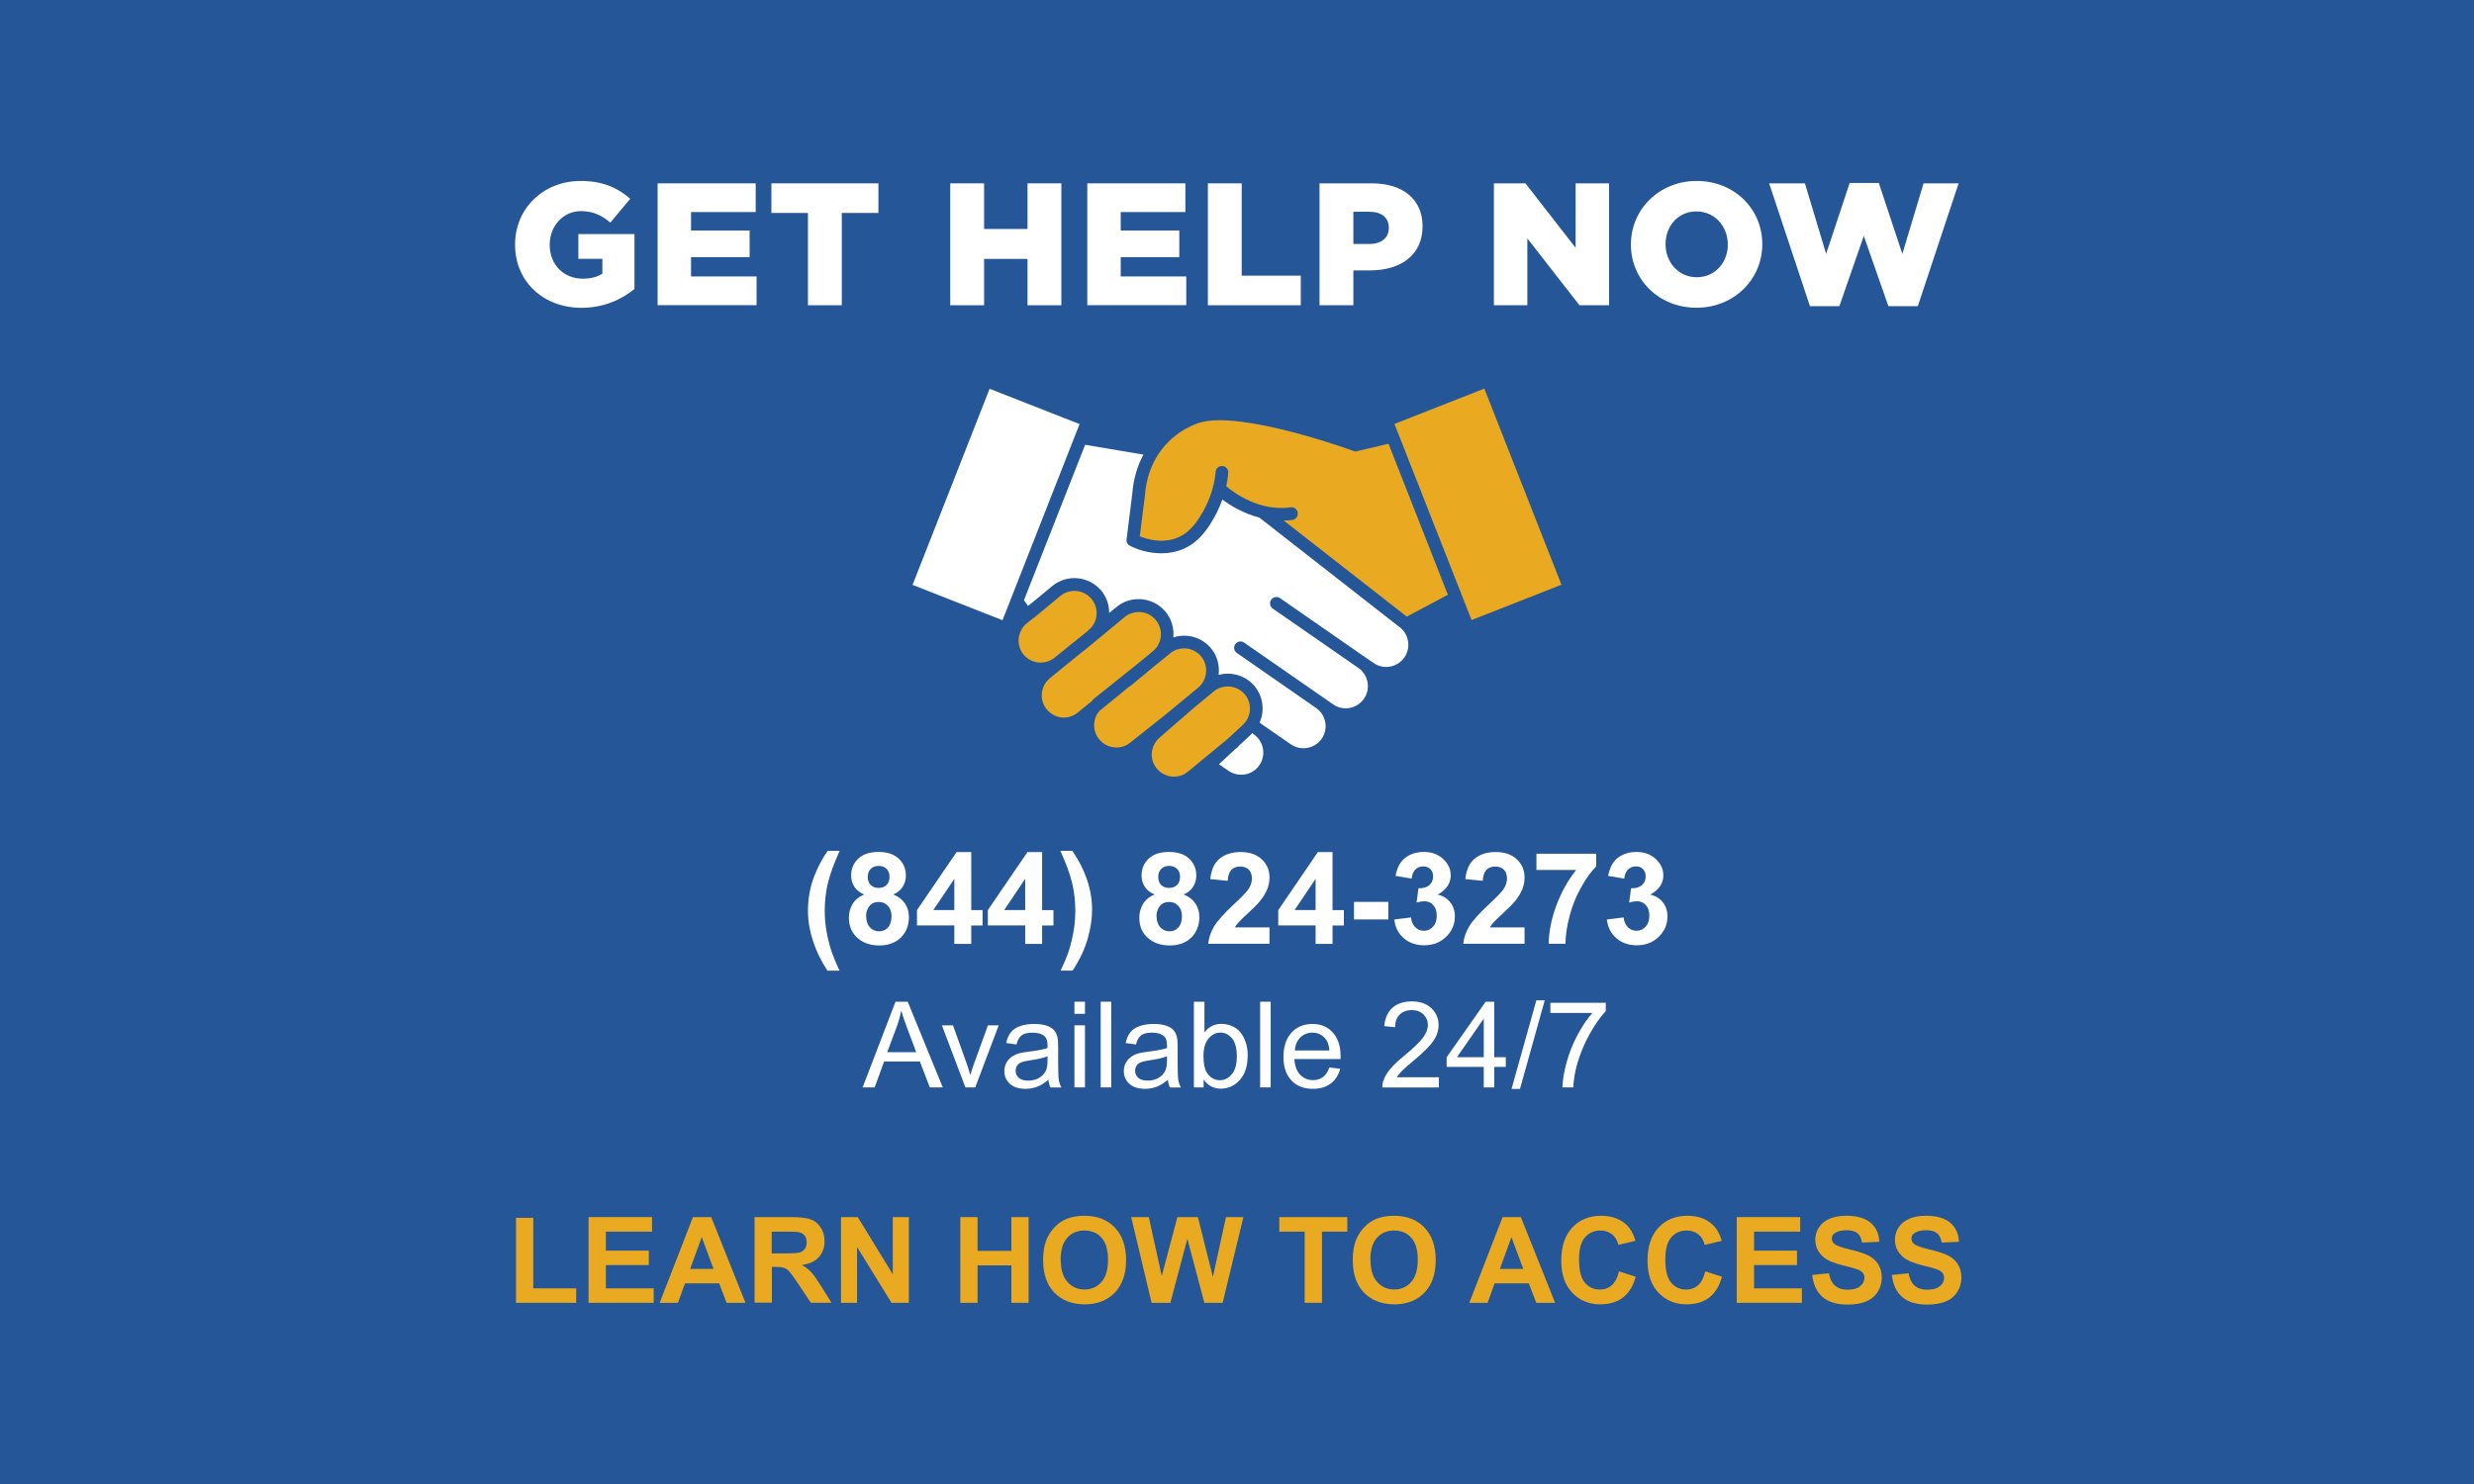 <?xml version="1.0" encoding="UTF-8"?><svg xmlns="http://www.w3.org/2000/svg" viewBox="0 0 310 186.06"><defs><style>.cls-1{fill:#255798;}.cls-2{fill:#fff;}.cls-3{fill:#e9aa21;}</style></defs><g id="Layer_1"><rect class="cls-1" width="310" height="186.06"/></g><g id="Icons"><path class="cls-2" d="M64.54,30.67v-.04c0-4.45,3.49-7.95,8.23-7.95,2.69,0,4.59.83,6.2,2.23l-2.49,2.99c-1.09-.92-2.18-1.44-3.69-1.44-2.21,0-3.91,1.86-3.91,4.19v.04c0,2.47,1.73,4.24,4.15,4.24,1.03,0,1.81-.22,2.45-.63v-1.86h-3.01v-3.1h7.03v6.88c-1.62,1.33-3.87,2.36-6.64,2.36-4.76,0-8.32-3.28-8.32-7.9Z"/><path class="cls-2" d="M82.4,22.98h12.29v3.6h-8.1v2.31h7.34v3.34h-7.34v2.42h8.21v3.6h-12.4v-15.28Z"/><path class="cls-2" d="M101.25,26.69h-4.59v-3.71h13.41v3.71h-4.59v11.57h-4.24v-11.57Z"/><path class="cls-2" d="M119.07,22.98h4.24v5.72h5.44v-5.72h4.24v15.28h-4.24v-5.81h-5.44v5.81h-4.24v-15.28Z"/><path class="cls-2" d="M136.24,22.98h12.29v3.6h-8.1v2.31h7.34v3.34h-7.34v2.42h8.21v3.6h-12.4v-15.28Z"/><path class="cls-2" d="M151.35,22.98h4.24v11.57h7.4v3.71h-11.64v-15.28Z"/><path class="cls-2" d="M165.35,22.98h6.55c3.87,0,6.35,1.99,6.35,5.37v.04c0,3.6-2.77,5.5-6.57,5.5h-2.1v4.37h-4.24v-15.28ZM171.6,30.58c1.51,0,2.42-.79,2.42-1.99v-.04c0-1.31-.92-2.01-2.45-2.01h-1.99v4.04h2.01Z"/><path class="cls-2" d="M187.19,22.98h3.95l6.29,8.08v-8.08h4.19v15.28h-3.71l-6.53-8.38v8.38h-4.19v-15.28Z"/><path class="cls-2" d="M204.36,30.67v-.04c0-4.39,3.54-7.95,8.25-7.95s8.21,3.52,8.21,7.9v.04c0,4.39-3.54,7.95-8.25,7.95s-8.21-3.52-8.21-7.9ZM216.5,30.67v-.04c0-2.21-1.59-4.13-3.93-4.13s-3.87,1.88-3.87,4.08v.04c0,2.21,1.59,4.13,3.91,4.13s3.89-1.88,3.89-4.08Z"/><path class="cls-2" d="M221.68,22.98h4.48l2.66,8.84,2.95-8.89h3.65l2.95,8.89,2.66-8.84h4.39l-5.11,15.39h-3.69l-3.08-8.8-3.06,8.8h-3.69l-5.11-15.39Z"/><rect class="cls-2" x="111.6" y="57.17" width="26.41" height="12.11" transform="translate(20.34 156.29) rotate(-68.56)"/><path class="cls-3" d="M132.15,82.43l2.27-1.85s.07-.05.11-.07l1.63-1.32.24-.2v-.02c1.19-.96,1.35-2.72.37-3.9-.96-1.18-2.73-1.35-3.91-.37l-1.85,1.53h0s-.03.03-.03.03l-1.38,1.14s-.06.03-.09.04l-.86.69c-.57.47-.92,1.14-1,1.88-.08.74.15,1.46.61,2.04.97,1.16,2.71,1.33,3.88.38Z"/><path class="cls-3" d="M140.24,85.04h0l2.03-1.62h0l1.44-1.18.74-.62c.58-.45.92-1.11,1-1.85.08-.74-.15-1.47-.62-2.05-.48-.58-1.14-.93-1.88-1-.73-.06-1.46.15-2.03.62l-3.72,3.08h0l-.05.04-1.39,1.14s-.04,0-.05.02l-2.5,2.03s-.03.04-.05.04l-1.61,1.32c-.58.48-.93,1.14-1,1.88-.08.74.15,1.47.62,2.03.48.57,1.14.93,1.87,1.01.74.06,1.46-.17,2.03-.64l1.67-1.36c.12-.12.23-.26.36-.38l3.09-2.47.04-.03Z"/><rect class="cls-3" x="179.14" y="50.02" width="12.1" height="26.41" transform="translate(-10.29 72.12) rotate(-21.46)"/><path class="cls-3" d="M145.83,89.74l4.06-3.35.24-.2c1.18-.99,1.35-2.75.37-3.93-.47-.56-1.13-.91-1.87-.98-.73-.07-1.46.14-2.03.63l-1.14.93h0l-.75.6-1.45,1.21h0l-.02.02-1.68,1.37s-.03.02-.04.02c-.04.02-.08.05-.12.07l-.26.22-3.4,2.78c-.84,1-.87,2.5,0,3.54.47.58,1.14.93,1.87,1,.74.09,1.46-.14,2.03-.61l4.15-3.29s.02-.04.04-.04Z"/><path class="cls-3" d="M170.06,56.55c-.14.04-.31.03-.45-.02-.13-.06-14.01-5.11-19.26-3.56-.19.05-3.09.89-5.08,3.77-.03.04-.04.06-.06.09-.88,1.31-1.58,3.02-1.75,5.28l-.64,5.11c1.21.49,4.42,1.4,6.69-1.29.04-.04,2.47-2.8,2.81-6.79.04-.44.41-.77.85-.73.44.03.77.41.73.85-.04.6-.13,1.15-.25,1.68.99.84,4.15,3.19,8.07,2.65.44-.06.84.24.89.68.06.44-.24.84-.67.9-.36.05-.74.06-1.09.07l15.34,11.98s.06.05.08.07l5.15-2.75-7.43-18.92-3.94.92Z"/><path class="cls-3" d="M155.58,90.99c.6-.51.96-1.18,1.03-1.9.08-.74-.15-1.47-.61-2.04-.98-1.18-2.74-1.35-3.92-.38l-2.5,2.06-4.22,3.67c-.6.5-.95,1.16-1.03,1.9s.15,1.46.62,2.03c.98,1.18,2.73,1.36,3.91.38l4.84-3.99,1.88-1.72Z"/><path class="cls-2" d="M157.1,92.03h0l-.19-.14c-.11.11-.19.2-.29.3l-1.41,1.3c-.03.06-.06.12-.11.15l-.36.29-2,1.86,1.2.82c1.26.86,2.99.57,3.86-.7.87-1.26.57-2.99-.7-3.87Z"/><path class="cls-2" d="M175.25,78.51l-17.44-13.63c-2.07-.54-3.69-1.55-4.64-2.27-.94,2.62-2.38,4.28-2.47,4.37-1.52,1.79-3.44,2.37-5.18,2.37-1.59,0-3.04-.47-3.94-.95-.31-.15-.47-.47-.42-.8l.71-5.65c.15-2,.68-3.62,1.4-4.97l-7.3-1.23-7.67,19.49c.17.24.35.47.52.7l1.18-.95,1.85-1.54c1.86-1.53,4.62-1.26,6.16.6.67.82.98,1.81.97,2.79l.91-.75c.89-.75,2.03-1.09,3.2-.98,1.16.12,2.22.67,2.96,1.57.74.9,1.08,2.04.97,3.21.57-.18,1.16-.25,1.77-.2,1.16.12,2.22.67,2.96,1.57.8.97,1.08,2.17.95,3.33,1.6-.44,3.39.07,4.51,1.42.74.9,1.09,2.04.98,3.21-.04.48-.18.92-.36,1.36l3.9,2.7c1.26.88,3,.57,3.89-.69.4-.6.58-1.35.44-2.06-.14-.75-.54-1.38-1.16-1.8l-9.92-6.89c-.36-.24-.45-.74-.2-1.1.25-.36.75-.45,1.11-.2l11.15,7.74c1.26.88,2.99.56,3.86-.7.88-1.24.57-2.99-.69-3.86l-9.34-6.48-1.39-.96c-.36-.25-.45-.76-.2-1.11.26-.36.75-.45,1.12-.2l.56.39.83.58,9.35,6.49h0l.99.67c1.23.88,2.97.55,3.85-.7.86-1.27.56-2.99-.7-3.87Z"/><path class="cls-2" d="M105.18,121.66h-1.5c-.79-1.2-1.4-2.45-1.82-3.75s-.62-2.55-.62-3.77c0-1.5.26-2.93.77-4.27.45-1.17,1.01-2.24,1.7-3.23h1.5c-.71,1.58-1.2,2.92-1.47,4.03-.27,1.11-.4,2.28-.4,3.52,0,.85.08,1.73.24,2.62.16.9.38,1.75.65,2.55.18.53.5,1.29.96,2.29Z"/><path class="cls-2" d="M108.28,112.11c-.57-.24-.98-.57-1.24-.99-.26-.42-.39-.88-.39-1.38,0-.85.3-1.56.89-2.12.6-.56,1.44-.84,2.54-.84s1.93.28,2.53.84c.6.56.9,1.26.9,2.12,0,.53-.14,1-.41,1.42s-.66.73-1.16.95c.63.26,1.12.63,1.45,1.12.33.49.5,1.05.5,1.7,0,1.06-.34,1.92-1.01,2.58-.67.66-1.57.99-2.69.99-1.04,0-1.91-.27-2.6-.82-.82-.65-1.22-1.53-1.22-2.66,0-.62.15-1.19.46-1.71.31-.52.79-.92,1.45-1.2ZM108.53,114.81c0,.6.16,1.08.46,1.41.31.34.7.51,1.16.51s.83-.16,1.12-.49c.3-.33.44-.8.44-1.41,0-.54-.15-.97-.45-1.29-.3-.33-.68-.49-1.15-.49-.54,0-.93.19-1.2.55-.26.37-.39.77-.39,1.2ZM108.73,109.9c0,.44.12.78.37,1.02.25.25.58.37.99.37s.75-.12,1-.37c.25-.25.37-.59.37-1.03,0-.41-.12-.74-.37-.99-.25-.25-.57-.37-.98-.37s-.76.12-1.01.38c-.25.25-.37.58-.37.99Z"/><path class="cls-2" d="M119.58,118.29v-2.3h-4.68v-1.92l4.96-7.27h1.84v7.27h1.42v1.93h-1.42v2.3h-2.12ZM119.58,114.06v-3.91l-2.63,3.91h2.63Z"/><path class="cls-2" d="M128.46,118.29v-2.3h-4.68v-1.92l4.96-7.27h1.84v7.27h1.42v1.93h-1.42v2.3h-2.12ZM128.46,114.06v-3.91l-2.63,3.91h2.63Z"/><path class="cls-2" d="M132.9,121.66c.43-.93.74-1.64.91-2.13.18-.5.34-1.07.49-1.71s.26-1.26.33-1.84c.07-.58.11-1.18.11-1.79,0-1.24-.13-2.41-.4-3.52-.27-1.11-.75-2.45-1.47-4.03h1.49c.79,1.12,1.39,2.31,1.83,3.56.43,1.26.65,2.53.65,3.82,0,1.09-.17,2.26-.51,3.5-.39,1.4-1.03,2.77-1.93,4.13h-1.51Z"/><path class="cls-2" d="M144.67,112.11c-.57-.24-.98-.57-1.24-.99-.26-.42-.39-.88-.39-1.38,0-.85.3-1.56.89-2.12.6-.56,1.44-.84,2.54-.84s1.93.28,2.53.84c.6.56.9,1.26.9,2.12,0,.53-.14,1-.41,1.42s-.66.73-1.16.95c.63.26,1.12.63,1.45,1.12.33.49.5,1.05.5,1.7,0,1.06-.34,1.92-1.01,2.58-.67.66-1.57.99-2.69.99-1.04,0-1.91-.27-2.6-.82-.82-.65-1.22-1.53-1.22-2.66,0-.62.15-1.19.46-1.71.31-.52.79-.92,1.45-1.2ZM144.92,114.81c0,.6.16,1.08.46,1.41.31.34.7.51,1.16.51s.83-.16,1.12-.49c.3-.33.44-.8.44-1.41,0-.54-.15-.97-.45-1.29-.3-.33-.68-.49-1.15-.49-.54,0-.93.19-1.2.55-.26.37-.39.77-.39,1.2ZM145.13,109.9c0,.44.12.78.37,1.02.25.25.58.37.99.37s.75-.12,1-.37c.25-.25.37-.59.37-1.03,0-.41-.12-.74-.37-.99-.25-.25-.57-.37-.98-.37s-.76.12-1.01.38c-.25.25-.37.58-.37.99Z"/><path class="cls-2" d="M159.07,116.25v2.04h-7.68c.08-.77.33-1.5.75-2.19.42-.69,1.24-1.61,2.46-2.75.99-.92,1.59-1.55,1.82-1.88.3-.45.45-.9.45-1.34,0-.49-.13-.87-.39-1.13-.26-.26-.62-.39-1.09-.39s-.82.14-1.09.41c-.27.28-.43.73-.47,1.38l-2.18-.22c.13-1.21.54-2.08,1.22-2.6.69-.53,1.54-.79,2.57-.79,1.13,0,2.01.3,2.66.91s.97,1.37.97,2.27c0,.52-.09,1.01-.28,1.47-.18.47-.48.95-.88,1.46-.27.34-.74.83-1.43,1.46-.69.64-1.13,1.06-1.31,1.27-.18.21-.33.41-.45.61h4.35Z"/><path class="cls-2" d="M164.85,118.29v-2.3h-4.68v-1.92l4.96-7.27h1.84v7.27h1.42v1.93h-1.42v2.3h-2.12ZM164.85,114.06v-3.91l-2.63,3.91h2.63Z"/><path class="cls-2" d="M169.66,115.24v-2.2h4.3v2.2h-4.3Z"/><path class="cls-2" d="M174.68,115.25l2.12-.26c.07.54.25.96.55,1.24.3.29.66.43,1.08.43.45,0,.83-.17,1.14-.52.31-.34.46-.81.46-1.39,0-.55-.15-.99-.44-1.31-.3-.32-.66-.48-1.08-.48-.28,0-.62.05-1.01.16l.24-1.79c.59.02,1.04-.11,1.36-.39.31-.27.47-.64.47-1.09,0-.39-.11-.69-.34-.92-.23-.23-.53-.34-.91-.34s-.69.13-.96.39c-.26.26-.43.64-.48,1.14l-2.02-.34c.14-.69.35-1.25.64-1.66s.68-.74,1.19-.98c.51-.24,1.07-.36,1.7-.36,1.08,0,1.94.34,2.59,1.03.54.56.8,1.2.8,1.91,0,1.01-.55,1.81-1.64,2.41.65.14,1.18.46,1.57.95.39.49.59,1.08.59,1.77,0,1.01-.37,1.86-1.1,2.57-.73.71-1.64,1.06-2.74,1.06-1.03,0-1.89-.3-2.57-.89-.68-.6-1.08-1.38-1.18-2.34Z"/><path class="cls-2" d="M191.03,116.25v2.04h-7.68c.08-.77.33-1.5.75-2.19.42-.69,1.24-1.61,2.46-2.75.99-.92,1.59-1.55,1.82-1.88.3-.45.45-.9.45-1.34,0-.49-.13-.87-.39-1.13-.26-.26-.62-.39-1.09-.39s-.82.14-1.09.41c-.27.28-.43.73-.47,1.38l-2.18-.22c.13-1.21.54-2.08,1.22-2.6.69-.53,1.54-.79,2.57-.79,1.13,0,2.01.3,2.66.91s.97,1.37.97,2.27c0,.52-.09,1.01-.28,1.47-.18.47-.48.95-.88,1.46-.27.34-.74.83-1.43,1.46-.69.64-1.13,1.06-1.31,1.27-.18.21-.33.41-.45.61h4.35Z"/><path class="cls-2" d="M192.52,109.04v-2.04h7.49v1.59c-.62.61-1.25,1.48-1.89,2.62s-1.13,2.35-1.46,3.64c-.33,1.28-.5,2.43-.5,3.44h-2.11c.04-1.58.36-3.2.98-4.84.62-1.65,1.44-3.12,2.47-4.41h-4.98Z"/><path class="cls-2" d="M201.32,115.25l2.12-.26c.07.54.25.96.55,1.24.3.29.66.43,1.08.43.45,0,.83-.17,1.14-.52.31-.34.46-.81.46-1.39,0-.55-.15-.99-.44-1.31-.3-.32-.66-.48-1.08-.48-.28,0-.62.05-1.01.16l.24-1.79c.59.02,1.04-.11,1.36-.39.31-.27.47-.64.47-1.09,0-.39-.11-.69-.34-.92-.23-.23-.53-.34-.91-.34s-.69.13-.96.39c-.26.26-.43.64-.48,1.14l-2.02-.34c.14-.69.35-1.25.64-1.66s.68-.74,1.19-.98c.51-.24,1.07-.36,1.7-.36,1.08,0,1.94.34,2.59,1.03.54.56.8,1.2.8,1.91,0,1.01-.55,1.81-1.64,2.41.65.14,1.18.46,1.57.95.39.49.59,1.08.59,1.77,0,1.01-.37,1.86-1.1,2.57-.73.71-1.64,1.06-2.74,1.06-1.03,0-1.89-.3-2.57-.89-.68-.6-1.08-1.38-1.18-2.34Z"/><path class="cls-2" d="M108.09,136.29l4.12-10.74h1.53l4.39,10.74h-1.62l-1.25-3.25h-4.48l-1.18,3.25h-1.5ZM111.18,131.88h3.63l-1.12-2.97c-.34-.9-.59-1.65-.76-2.23-.14.69-.33,1.37-.58,2.05l-1.18,3.15Z"/><path class="cls-2" d="M120.97,136.29l-2.95-7.78h1.39l1.67,4.66c.18.5.35,1.03.5,1.57.12-.41.28-.9.49-1.48l1.72-4.75h1.35l-2.94,7.78h-1.23Z"/><path class="cls-2" d="M131.37,135.33c-.49.42-.96.71-1.41.88-.45.17-.93.26-1.45.26-.85,0-1.51-.21-1.97-.63-.46-.42-.69-.95-.69-1.6,0-.38.09-.73.26-1.04.17-.31.4-.57.68-.76s.6-.33.95-.43c.26-.07.65-.13,1.17-.2,1.06-.13,1.84-.28,2.35-.45,0-.18,0-.3,0-.34,0-.54-.12-.92-.37-1.14-.34-.3-.84-.45-1.5-.45-.62,0-1.08.11-1.37.33-.29.22-.51.6-.65,1.15l-1.29-.18c.12-.55.31-1,.58-1.34.27-.34.66-.6,1.16-.78.51-.18,1.09-.27,1.76-.27s1.2.08,1.62.23.72.35.91.59.33.54.41.9c.04.22.07.63.07,1.22v1.76c0,1.23.03,2,.08,2.33.06.32.17.64.33.93h-1.37c-.14-.27-.22-.59-.26-.96ZM131.26,132.39c-.48.2-1.19.36-2.15.5-.54.08-.92.17-1.15.26-.22.1-.4.24-.52.43-.12.19-.18.4-.18.63,0,.35.13.64.4.88s.65.35,1.17.35.96-.11,1.35-.33c.39-.22.68-.53.87-.91.14-.3.21-.74.21-1.32v-.48Z"/><path class="cls-2" d="M134.63,127.07v-1.52h1.32v1.52h-1.32ZM134.63,136.29v-7.78h1.32v7.78h-1.32Z"/><path class="cls-2" d="M137.92,136.29v-10.74h1.32v10.74h-1.32Z"/><path class="cls-2" d="M146.34,135.33c-.49.42-.96.71-1.41.88-.45.17-.93.26-1.45.26-.85,0-1.51-.21-1.97-.63-.46-.42-.69-.95-.69-1.6,0-.38.09-.73.26-1.04.17-.31.4-.57.68-.76s.6-.33.95-.43c.26-.07.65-.13,1.17-.2,1.06-.13,1.84-.28,2.35-.45,0-.18,0-.3,0-.34,0-.54-.12-.92-.37-1.14-.34-.3-.84-.45-1.5-.45-.62,0-1.08.11-1.37.33-.29.22-.51.6-.65,1.15l-1.29-.18c.12-.55.31-1,.58-1.34.27-.34.66-.6,1.16-.78.51-.18,1.09-.27,1.76-.27s1.2.08,1.62.23.72.35.91.59.33.54.41.9c.04.22.07.63.07,1.22v1.76c0,1.23.03,2,.08,2.33.06.32.17.64.33.93h-1.37c-.14-.27-.22-.59-.26-.96ZM146.23,132.39c-.48.2-1.19.36-2.15.5-.54.08-.92.17-1.15.26-.22.1-.4.24-.52.43-.12.19-.18.4-.18.63,0,.35.13.64.4.88s.65.35,1.17.35.96-.11,1.35-.33c.39-.22.68-.53.87-.91.14-.3.21-.74.21-1.32v-.48Z"/><path class="cls-2" d="M150.82,136.29h-1.22v-10.74h1.32v3.83c.56-.7,1.26-1.05,2.13-1.05.48,0,.93.1,1.36.29.43.19.78.46,1.05.81s.49.77.65,1.26.23,1.02.23,1.58c0,1.33-.33,2.36-.99,3.09-.66.73-1.45,1.09-2.37,1.09s-1.63-.38-2.16-1.15v.97ZM150.8,132.35c0,.93.13,1.61.38,2.02.41.68.97,1.02,1.68,1.02.58,0,1.07-.25,1.49-.75.42-.5.63-1.25.63-2.24s-.2-1.77-.6-2.25-.89-.73-1.46-.73-1.07.25-1.49.75-.63,1.22-.63,2.17Z"/><path class="cls-2" d="M157.9,136.29v-10.74h1.32v10.74h-1.32Z"/><path class="cls-2" d="M166.57,133.79l1.36.17c-.21.8-.61,1.41-1.19,1.85s-1.32.66-2.22.66c-1.14,0-2.04-.35-2.7-1.05s-1-1.68-1-2.95.34-2.32,1.01-3.05c.67-.72,1.54-1.08,2.62-1.08s1.89.35,2.54,1.06c.66.71.99,1.7.99,2.99,0,.08,0,.2,0,.35h-5.79c.05.85.29,1.51.72,1.96.43.45.97.68,1.62.68.48,0,.89-.13,1.24-.38s.61-.66.81-1.22ZM162.25,131.66h4.33c-.06-.65-.22-1.15-.5-1.47-.42-.51-.96-.76-1.63-.76-.6,0-1.11.2-1.52.61-.41.41-.64.95-.68,1.63Z"/><path class="cls-2" d="M180.29,135.03v1.27h-7.08c0-.32.04-.62.15-.92.18-.48.47-.96.87-1.43s.97-1.01,1.72-1.63c1.17-.96,1.95-1.71,2.36-2.27.41-.56.61-1.09.61-1.59,0-.52-.19-.96-.56-1.32-.37-.36-.86-.54-1.46-.54-.63,0-1.14.19-1.52.57-.38.38-.57.91-.58,1.58l-1.35-.14c.09-1.01.44-1.78,1.04-2.31s1.42-.79,2.43-.79,1.84.29,2.44.86c.6.57.9,1.28.9,2.12,0,.43-.09.85-.26,1.27-.18.42-.47.85-.87,1.31s-1.08,1.09-2.03,1.89c-.79.66-1.3,1.11-1.52,1.35-.22.24-.41.48-.56.71h5.26Z"/><path class="cls-2" d="M185.92,136.29v-2.57h-4.65v-1.21l4.89-6.96h1.07v6.96h1.45v1.21h-1.45v2.57h-1.32ZM185.92,132.51v-4.84l-3.36,4.84h3.36Z"/><path class="cls-2" d="M189.4,136.48l3.11-11.1h1.05l-3.1,11.1h-1.06Z"/><path class="cls-2" d="M194.27,126.96v-1.27h6.94v1.03c-.68.73-1.36,1.69-2.03,2.9s-1.19,2.45-1.55,3.72c-.26.9-.43,1.88-.5,2.95h-1.35c.01-.84.18-1.87.5-3.06.32-1.2.77-2.35,1.36-3.46.59-1.11,1.22-2.05,1.89-2.81h-5.25Z"/><path class="cls-3" d="M64.66,163.29v-10.65h2.16v8.84h5.38v1.81h-7.54Z"/><path class="cls-3" d="M73.75,163.29v-10.74h7.95v1.82h-5.78v2.38h5.38v1.81h-5.38v2.92h5.99v1.81h-8.15Z"/><path class="cls-3" d="M93.4,163.29h-2.35l-.94-2.44h-4.28l-.88,2.44h-2.29l4.17-10.74h2.29l4.29,10.74ZM89.41,159.04l-1.48-3.98-1.45,3.98h2.92Z"/><path class="cls-3" d="M94.55,163.29v-10.74h4.55c1.14,0,1.98.1,2.5.29.52.19.93.54,1.25,1.03.31.49.47,1.06.47,1.69,0,.81-.24,1.47-.71,2-.47.53-1.18.86-2.12.99.47.27.85.57,1.16.9s.71.91,1.23,1.74l1.31,2.09h-2.59l-1.56-2.34c-.55-.83-.94-1.36-1.14-1.58-.21-.22-.42-.37-.65-.45-.23-.08-.59-.12-1.09-.12h-.44v4.48h-2.16ZM96.71,157.1h1.6c1.04,0,1.69-.04,1.94-.13.26-.09.46-.24.61-.45.15-.21.22-.48.22-.81,0-.36-.1-.65-.29-.88-.19-.22-.46-.36-.82-.42-.18-.02-.7-.04-1.58-.04h-1.69v2.72Z"/><path class="cls-3" d="M105.38,163.29v-10.74h2.1l4.39,7.17v-7.17h2.01v10.74h-2.17l-4.32-7v7h-2.01Z"/><path class="cls-3" d="M120.33,163.29v-10.74h2.16v4.23h4.24v-4.23h2.16v10.74h-2.16v-4.69h-4.24v4.69h-2.16Z"/><path class="cls-3" d="M130.7,157.99c0-1.09.16-2.01.49-2.75.24-.55.58-1.04,1-1.47.42-.43.88-.76,1.39-.97.67-.28,1.44-.42,2.31-.42,1.58,0,2.84.49,3.79,1.47.95.98,1.42,2.35,1.42,4.09s-.47,3.09-1.41,4.07-2.2,1.47-3.77,1.47-2.86-.49-3.8-1.46c-.94-.97-1.41-2.32-1.41-4.02ZM132.92,157.92c0,1.22.28,2.14.84,2.76.56.63,1.27.94,2.13.94s1.57-.31,2.12-.93c.55-.62.83-1.56.83-2.8s-.27-2.15-.81-2.75c-.54-.61-1.25-.91-2.15-.91s-1.61.31-2.16.92c-.55.61-.82,1.54-.82,2.77Z"/><path class="cls-3" d="M144.3,163.29l-2.56-10.74h2.21l1.62,7.38,1.96-7.38h2.57l1.88,7.5,1.64-7.5h2.18l-2.6,10.74h-2.29l-2.13-8.03-2.13,8.03h-2.35Z"/><path class="cls-3" d="M163.48,163.29v-8.92h-3.18v-1.82h8.52v1.82h-3.17v8.92h-2.16Z"/><path class="cls-3" d="M169.5,157.99c0-1.09.16-2.01.49-2.75.24-.55.58-1.04,1-1.47.42-.43.88-.76,1.39-.97.67-.28,1.44-.42,2.31-.42,1.58,0,2.84.49,3.79,1.47.95.98,1.42,2.35,1.42,4.09s-.47,3.09-1.41,4.07-2.2,1.47-3.77,1.47-2.86-.49-3.8-1.46c-.94-.97-1.41-2.32-1.41-4.02ZM171.73,157.92c0,1.22.28,2.14.84,2.76.56.63,1.27.94,2.13.94s1.57-.31,2.12-.93c.55-.62.83-1.56.83-2.8s-.27-2.15-.81-2.75c-.54-.61-1.25-.91-2.15-.91s-1.61.31-2.16.92c-.55.61-.82,1.54-.82,2.77Z"/><path class="cls-3" d="M194.85,163.29h-2.35l-.94-2.44h-4.28l-.88,2.44h-2.29l4.17-10.74h2.29l4.29,10.74ZM190.87,159.04l-1.48-3.98-1.45,3.98h2.92Z"/><path class="cls-3" d="M202.86,159.35l2.1.67c-.32,1.17-.86,2.04-1.6,2.61s-1.7.85-2.85.85c-1.42,0-2.59-.49-3.51-1.46-.92-.97-1.37-2.31-1.37-4,0-1.79.46-3.17,1.38-4.16.92-.99,2.13-1.48,3.63-1.48,1.31,0,2.38.39,3.19,1.16.49.46.85,1.12,1.1,1.98l-2.14.51c-.13-.56-.39-1-.79-1.32-.4-.32-.89-.48-1.47-.48-.79,0-1.44.29-1.93.86-.5.57-.74,1.5-.74,2.78,0,1.36.24,2.32.73,2.9s1.12.86,1.9.86c.57,0,1.07-.18,1.48-.55s.71-.94.89-1.73Z"/><path class="cls-3" d="M213.67,159.35l2.1.67c-.32,1.17-.86,2.04-1.6,2.61s-1.7.85-2.85.85c-1.42,0-2.59-.49-3.51-1.46-.92-.97-1.37-2.31-1.37-4,0-1.79.46-3.17,1.38-4.16.92-.99,2.13-1.48,3.63-1.48,1.31,0,2.38.39,3.19,1.16.49.46.85,1.12,1.1,1.98l-2.14.51c-.13-.56-.39-1-.79-1.32-.4-.32-.89-.48-1.47-.48-.79,0-1.44.29-1.93.86-.5.57-.74,1.5-.74,2.78,0,1.36.24,2.32.73,2.9s1.12.86,1.9.86c.57,0,1.07-.18,1.48-.55s.71-.94.89-1.73Z"/><path class="cls-3" d="M217.62,163.29v-10.74h7.95v1.82h-5.78v2.38h5.38v1.81h-5.38v2.92h5.99v1.81h-8.15Z"/><path class="cls-3" d="M227.06,159.8l2.11-.21c.13.71.38,1.23.77,1.56.39.33.91.5,1.57.5.7,0,1.22-.15,1.58-.44.35-.29.53-.64.53-1.04,0-.25-.07-.47-.22-.65-.15-.18-.41-.33-.78-.46-.25-.09-.83-.24-1.73-.47-1.16-.29-1.97-.64-2.44-1.06-.66-.59-.99-1.31-.99-2.16,0-.55.15-1.06.46-1.53.31-.48.75-.84,1.34-1.09.58-.25,1.29-.37,2.11-.37,1.34,0,2.36.3,3.04.89s1.04,1.38,1.07,2.37l-2.16.1c-.09-.55-.29-.95-.6-1.19-.3-.24-.76-.36-1.37-.36s-1.12.13-1.48.39c-.23.17-.34.39-.34.67,0,.25.11.47.32.65.27.23.94.47,1.99.72s1.83.51,2.34.77c.5.27.9.63,1.18,1.09.29.46.43,1.03.43,1.71,0,.62-.17,1.19-.51,1.73s-.82.94-1.45,1.2c-.62.26-1.4.39-2.33.39-1.35,0-2.39-.31-3.12-.94-.73-.63-1.16-1.54-1.3-2.74Z"/><path class="cls-3" d="M237.04,159.8l2.11-.21c.13.71.38,1.23.77,1.56.39.33.91.5,1.57.5.7,0,1.22-.15,1.58-.44.35-.29.53-.64.53-1.04,0-.25-.07-.47-.22-.65-.15-.18-.41-.33-.78-.46-.25-.09-.83-.24-1.73-.47-1.16-.29-1.97-.64-2.44-1.06-.66-.59-.99-1.31-.99-2.16,0-.55.15-1.06.46-1.53.31-.48.75-.84,1.34-1.09.58-.25,1.29-.37,2.11-.37,1.34,0,2.36.3,3.04.89s1.04,1.38,1.07,2.37l-2.16.1c-.09-.55-.29-.95-.6-1.19-.3-.24-.76-.36-1.37-.36s-1.12.13-1.48.39c-.23.17-.34.39-.34.67,0,.25.11.47.32.65.27.23.94.47,1.99.72s1.83.51,2.34.77c.5.27.9.63,1.18,1.09.29.46.43,1.03.43,1.71,0,.62-.17,1.19-.51,1.73s-.82.94-1.45,1.2c-.62.26-1.4.39-2.33.39-1.35,0-2.39-.31-3.12-.94-.73-.63-1.16-1.54-1.3-2.74Z"/></g></svg>